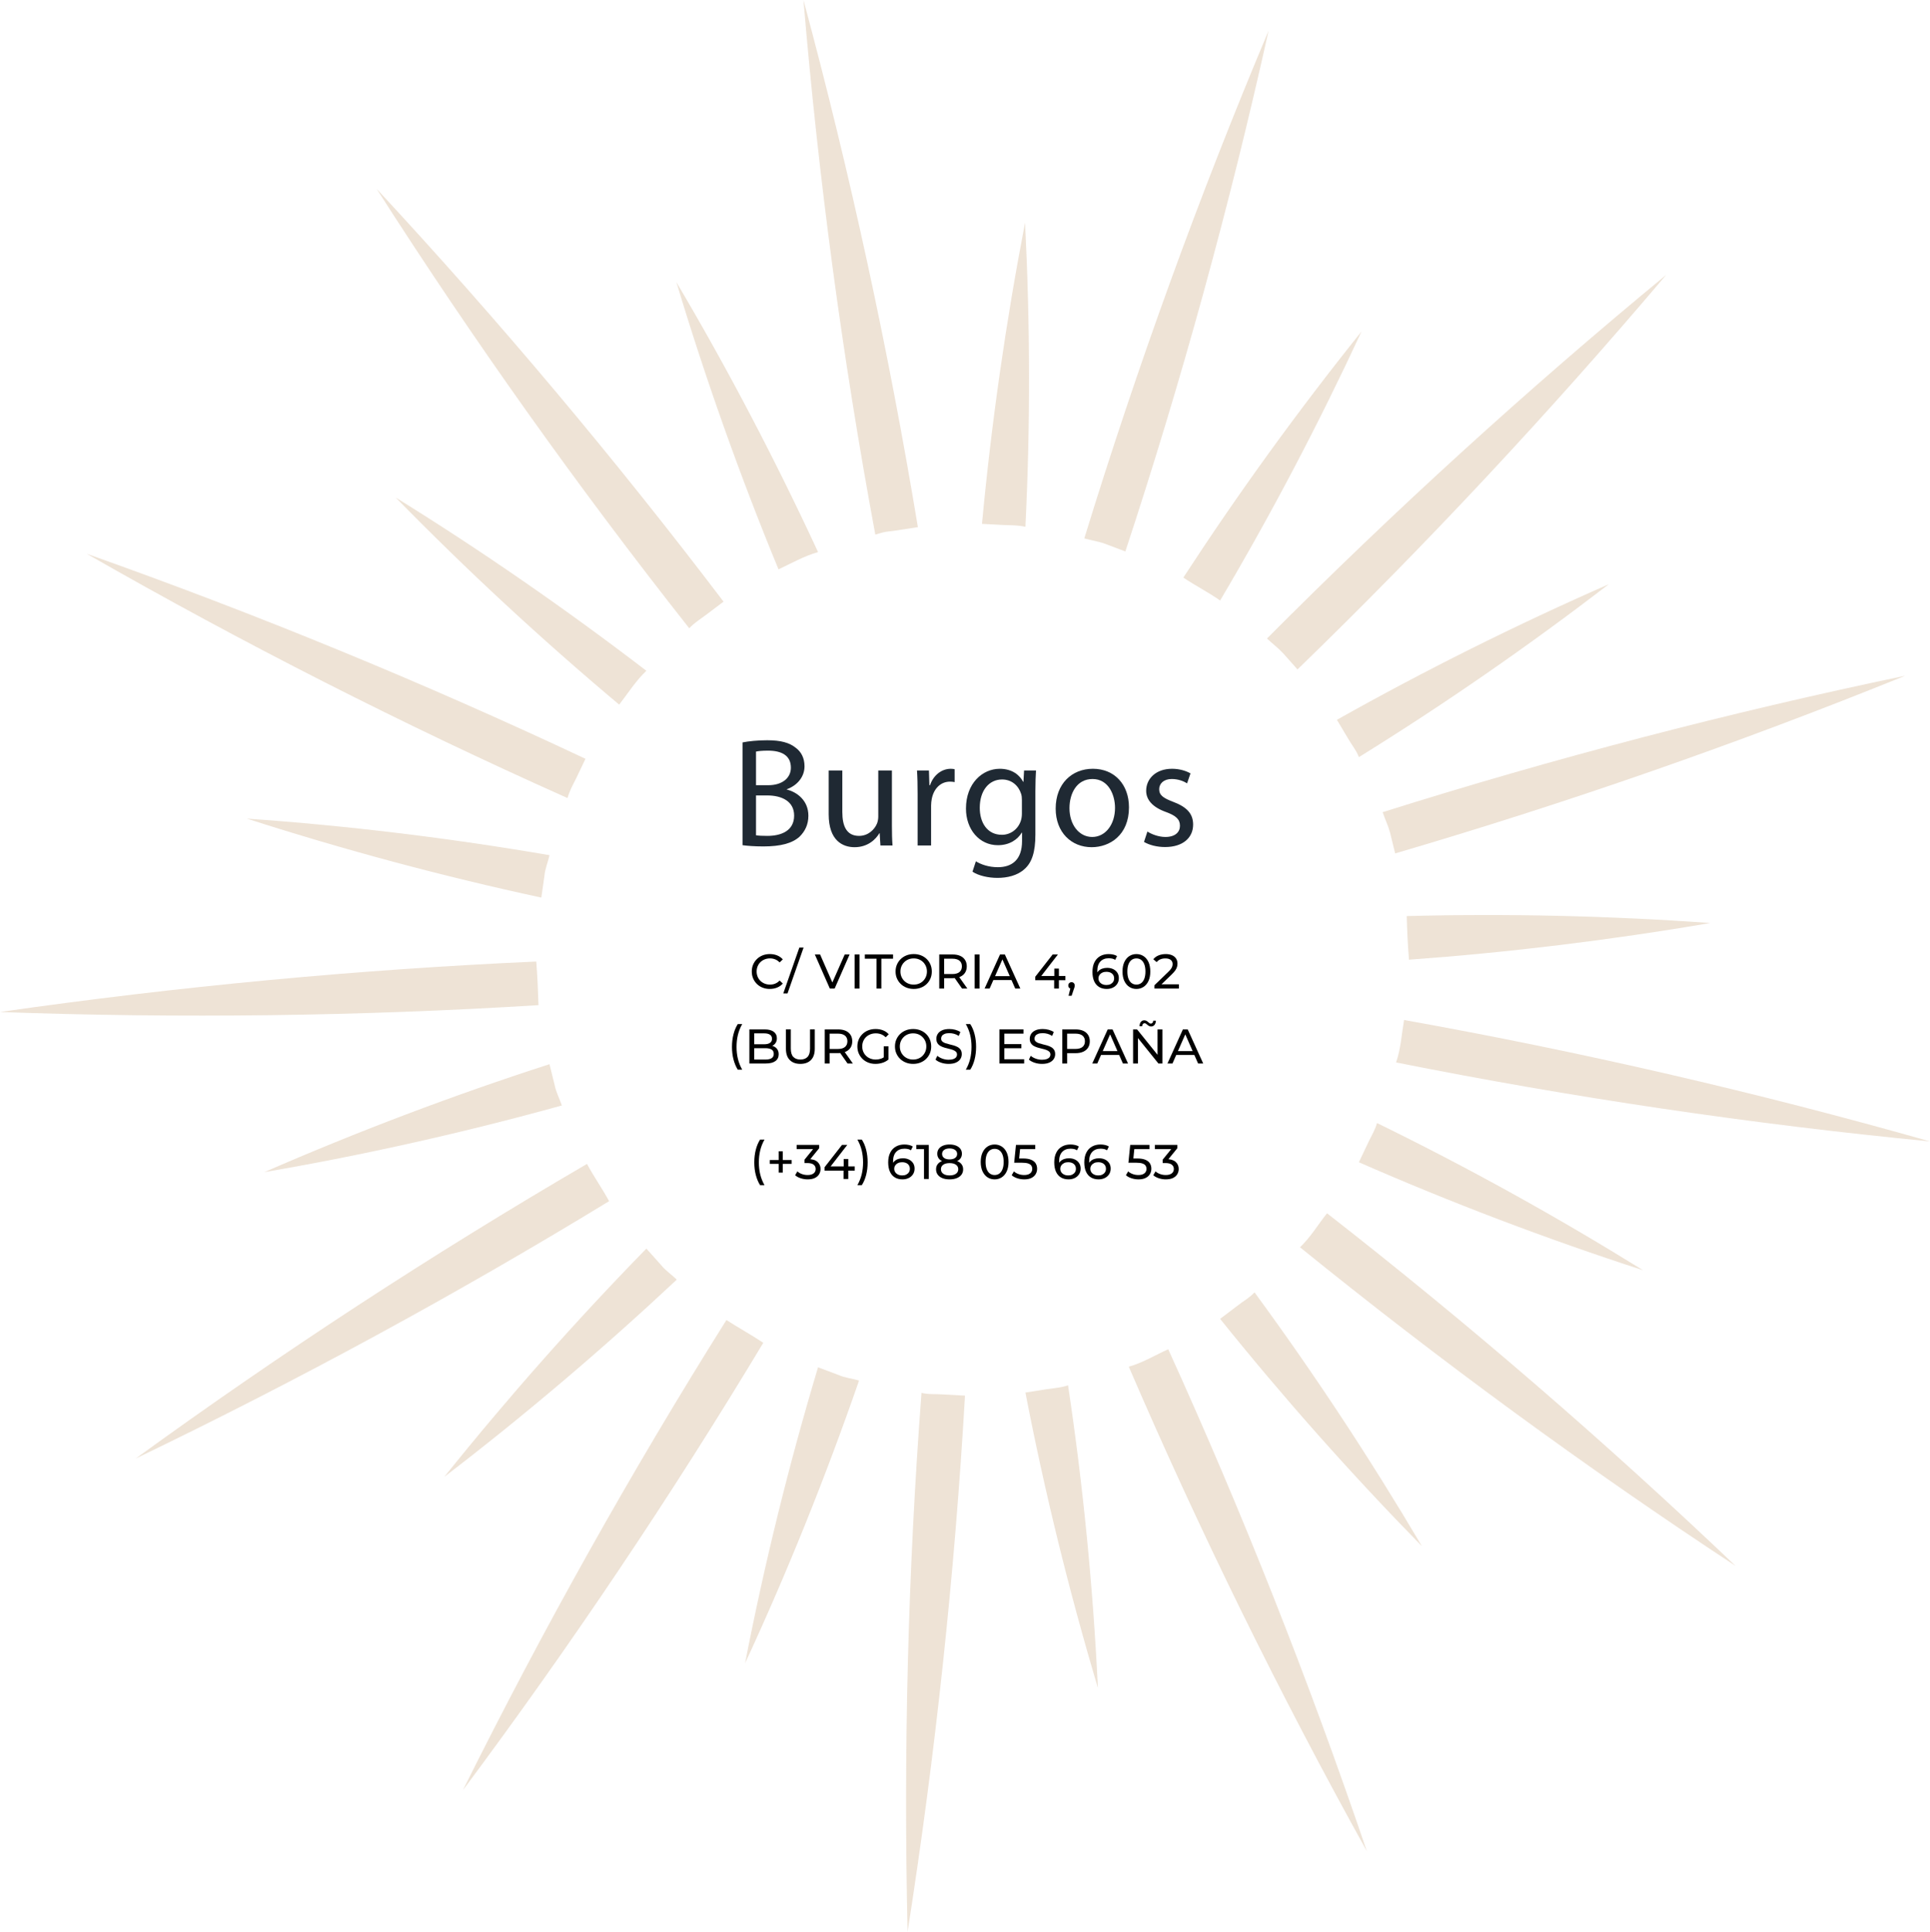 <svg xmlns="http://www.w3.org/2000/svg" id="Layer_2" data-name="Layer 2" viewBox="0 0 515.245 515.605"><g id="Layer_1-2" data-name="Layer 1"><g><path d="M198.233,198.158c1.571-.331,4.053-.579,6.576-.579,3.6,0,5.916.62,7.653,2.027,1.448,1.075,2.316,2.729,2.316,4.922,0,2.689-1.778,5.047-4.716,6.123v.082c2.647.662,5.75,2.854,5.75,6.991,0,2.399-.951,4.22-2.357,5.585-1.945,1.778-5.088,2.605-9.639,2.605-2.482,0-4.385-.165-5.584-.331v-27.426ZM201.83,209.575h3.269c3.806,0,6.04-1.985,6.04-4.674,0-3.269-2.482-4.551-6.123-4.551-1.654,0-2.605.124-3.186.248v8.977ZM201.83,222.937c.703.124,1.738.166,3.021.166,3.723,0,7.156-1.365,7.156-5.419,0-3.806-3.269-5.378-7.198-5.378h-2.979v10.631Z" fill="#1f2933" stroke-width="0"></path><path d="M238.109,220.207c0,2.068.041,3.888.165,5.46h-3.227l-.207-3.268h-.082c-.951,1.613-3.062,3.723-6.619,3.723-3.144,0-6.908-1.737-6.908-8.77v-11.707h3.641v11.086c0,3.806,1.158,6.371,4.467,6.371,2.441,0,4.137-1.696,4.799-3.31.207-.538.331-1.199.331-1.861v-12.286h3.641v14.562Z" fill="#1f2933" stroke-width="0"></path><path d="M244.974,211.892c0-2.357-.041-4.385-.165-6.246h3.186l.123,3.93h.166c.91-2.688,3.103-4.385,5.543-4.385.414,0,.703.041,1.034.124v3.434c-.372-.083-.745-.124-1.241-.124-2.564,0-4.385,1.944-4.881,4.675-.083.496-.166,1.075-.166,1.695v10.673h-3.599v-13.775Z" fill="#1f2933" stroke-width="0"></path><path d="M276.578,205.646c-.083,1.448-.166,3.062-.166,5.502v11.624c0,4.592-.91,7.404-2.854,9.142-1.945,1.82-4.758,2.399-7.281,2.399-2.398,0-5.047-.579-6.66-1.654l.91-2.771c1.324.827,3.393,1.571,5.874,1.571,3.724,0,6.453-1.944,6.453-6.99v-2.234h-.083c-1.116,1.861-3.268,3.351-6.37,3.351-4.964,0-8.521-4.219-8.521-9.763,0-6.783,4.427-10.631,9.019-10.631,3.475,0,5.377,1.82,6.246,3.475h.082l.166-3.02h3.186ZM272.814,213.547c0-.621-.042-1.158-.207-1.655-.661-2.109-2.44-3.847-5.088-3.847-3.476,0-5.957,2.937-5.957,7.57,0,3.93,1.985,7.197,5.915,7.197,2.234,0,4.262-1.406,5.047-3.723.207-.621.29-1.324.29-1.944v-3.599Z" fill="#1f2933" stroke-width="0"></path><path d="M301.397,215.491c0,7.404-5.129,10.631-9.969,10.631-5.42,0-9.598-3.972-9.598-10.301,0-6.701,4.385-10.631,9.928-10.631,5.75,0,9.639,4.178,9.639,10.301ZM285.512,215.698c0,4.385,2.523,7.694,6.081,7.694,3.475,0,6.081-3.268,6.081-7.776,0-3.393-1.696-7.694-5.998-7.694s-6.164,3.971-6.164,7.776Z" fill="#1f2933" stroke-width="0"></path><path d="M306.319,221.945c1.076.703,2.979,1.447,4.799,1.447,2.646,0,3.889-1.323,3.889-2.979,0-1.737-1.035-2.688-3.724-3.682-3.599-1.282-5.295-3.268-5.295-5.667,0-3.227,2.606-5.874,6.908-5.874,2.026,0,3.806.579,4.923,1.241l-.91,2.647c-.786-.496-2.234-1.158-4.096-1.158-2.15,0-3.351,1.241-3.351,2.73,0,1.654,1.2,2.398,3.806,3.392,3.475,1.324,5.254,3.062,5.254,6.039,0,3.517-2.73,5.999-7.487,5.999-2.192,0-4.22-.538-5.626-1.365l.91-2.771Z" fill="#1f2933" stroke-width="0"></path></g><g><path d="M205.51,263.953c-.693,0-1.333-.115-1.918-.345s-1.092-.555-1.521-.975c-.429-.421-.765-.912-1.008-1.476-.242-.563-.363-1.184-.363-1.859s.121-1.296.363-1.859c.243-.562.581-1.055,1.015-1.475.433-.421.942-.746,1.527-.976s1.224-.345,1.917-.345c.703,0,1.351.119,1.944.357.593.239,1.099.592,1.515,1.06l-.846.819c-.346-.364-.736-.635-1.17-.812s-.896-.267-1.391-.267c-.512,0-.986.087-1.424.26-.438.174-.816.416-1.137.729-.321.312-.57.683-.748,1.111s-.267.895-.267,1.397.089.969.267,1.397.427.8.748,1.111c.32.312.699.555,1.137.729.438.173.912.26,1.424.26.494,0,.957-.089,1.391-.267s.824-.453,1.17-.825l.846.818c-.416.469-.922.824-1.515,1.066-.594.243-1.246.364-1.956.364Z" fill="#000" stroke-width="0"></path><path d="M209.111,265.149l4.29-12.245h1.131l-4.29,12.245h-1.131Z" fill="#000" stroke-width="0"></path><path d="M221.538,263.849l-4.005-9.1h1.404l3.68,8.397h-.807l3.705-8.397h1.301l-3.992,9.1h-1.286Z" fill="#000" stroke-width="0"></path><path d="M228.168,263.849v-9.1h1.3v9.1h-1.3Z" fill="#000" stroke-width="0"></path><path d="M234.004,263.849v-7.969h-3.119v-1.131h7.527v1.131h-3.121v7.969h-1.287Z" fill="#000" stroke-width="0"></path><path d="M243.938,263.953c-.694,0-1.338-.117-1.932-.352-.594-.233-1.107-.561-1.54-.981-.434-.42-.771-.912-1.015-1.476-.242-.562-.363-1.178-.363-1.846s.121-1.282.363-1.846c.243-.563.581-1.056,1.015-1.476.433-.421.944-.748,1.534-.981.59-.234,1.234-.352,1.938-.352.693,0,1.334.115,1.924.345.589.229,1.1.555,1.533.976.434.42.77.914,1.008,1.481s.357,1.186.357,1.853c0,.676-.119,1.296-.357,1.859s-.574,1.055-1.008,1.476c-.434.42-.944.745-1.533.975-.59.229-1.23.345-1.924.345ZM243.924,262.796c.512,0,.981-.087,1.41-.26.43-.174.802-.418,1.118-.734s.563-.688.741-1.112c.178-.424.267-.888.267-1.391s-.089-.964-.267-1.385c-.178-.42-.425-.79-.741-1.111-.316-.32-.688-.567-1.118-.741-.429-.173-.898-.26-1.41-.26-.503,0-.969.087-1.397.26-.429.174-.804.421-1.124.741s-.57.691-.748,1.111c-.178.421-.267.882-.267,1.385s.089.967.267,1.391c.178.425.427.796.748,1.112.32.316.695.561,1.124.734.429.173.895.26,1.397.26Z" fill="#000" stroke-width="0"></path><path d="M250.749,263.849v-9.1h3.549c.798,0,1.478.126,2.041.377s.997.615,1.3,1.092.455,1.045.455,1.703-.152,1.225-.455,1.696c-.303.473-.736.834-1.3,1.086-.563.251-1.243.377-2.041.377h-2.834l.585-.599v3.367h-1.3ZM252.049,260.613l-.585-.638h2.795c.832,0,1.462-.18,1.892-.539.429-.359.644-.864.644-1.515s-.215-1.152-.644-1.508c-.43-.355-1.06-.533-1.892-.533h-2.795l.585-.65v5.383ZM256.833,263.849l-2.314-3.302h1.392l2.34,3.302h-1.417Z" fill="#000" stroke-width="0"></path><path d="M260.199,263.849v-9.1h1.301v9.1h-1.301Z" fill="#000" stroke-width="0"></path><path d="M262.852,263.849l4.121-9.1h1.287l4.133,9.1h-1.364l-3.679-8.372h.52l-3.679,8.372h-1.339ZM264.607,261.575l.351-1.04h5.122l.377,1.04h-5.85Z" fill="#000" stroke-width="0"></path><path d="M276.371,261.614v-.91l4.654-5.954h1.404l-4.615,5.954-.663-.208h7.267v1.118h-8.047ZM281.428,263.849v-2.235l.039-1.118v-1.977h1.223v5.33h-1.262Z" fill="#000" stroke-width="0"></path><path d="M285.264,265.773l.649-2.626.169.754c-.252,0-.461-.077-.631-.233-.168-.156-.253-.368-.253-.637,0-.261.085-.473.253-.638.17-.164.375-.247.618-.247.251,0,.455.085.61.254.156.169.234.379.234.631,0,.086-.006.171-.02.253-.013.083-.035.178-.064.286-.031.108-.076.24-.137.396l-.611,1.807h-.818Z" fill="#000" stroke-width="0"></path><path d="M295.468,263.953c-.806,0-1.495-.178-2.067-.533-.571-.355-1.007-.869-1.307-1.541-.299-.671-.447-1.492-.447-2.463,0-1.031.182-1.902.545-2.613.365-.71.871-1.248,1.521-1.612.65-.363,1.396-.546,2.236-.546.434,0,.847.044,1.241.13.395.087.734.222,1.021.403l-.494,1.014c-.234-.164-.5-.276-.799-.338-.299-.061-.613-.091-.943-.091-.928,0-1.664.288-2.209.864-.547.577-.82,1.433-.82,2.568,0,.182.01.398.027.649.017.252.061.499.129.741l-.441-.442c.13-.398.336-.734.617-1.007.281-.273.619-.477,1.014-.611s.821-.201,1.281-.201c.606,0,1.144.112,1.611.338.469.226.836.544,1.105.955.269.412.402.899.402,1.463,0,.58-.143,1.088-.428,1.521-.287.434-.672.768-1.158,1.001-.484.234-1.031.352-1.638.352ZM295.416,262.9c.398,0,.748-.073,1.047-.221s.535-.353.708-.617.261-.574.261-.93c0-.537-.188-.964-.56-1.28-.373-.316-.88-.475-1.521-.475-.416,0-.781.078-1.093.234-.312.155-.557.366-.734.63-.178.265-.267.565-.267.903,0,.312.082.601.247.865.165.264.407.479.728.644.321.164.715.246,1.184.246Z" fill="#000" stroke-width="0"></path><path d="M303.385,263.953c-.711,0-1.346-.183-1.904-.546-.559-.364-1.001-.893-1.326-1.586-.324-.693-.487-1.534-.487-2.522s.163-1.828.487-2.521c.325-.693.768-1.223,1.326-1.587.559-.363,1.193-.546,1.904-.546.702,0,1.335.183,1.898.546.562.364,1.005.894,1.326,1.587.32.693.48,1.533.48,2.521s-.16,1.829-.48,2.522c-.321.693-.764,1.222-1.326,1.586-.563.363-1.196.546-1.898.546ZM303.385,262.796c.477,0,.895-.13,1.255-.39.359-.261.642-.65.845-1.17.203-.521.306-1.166.306-1.938s-.103-1.417-.306-1.937c-.203-.521-.485-.91-.845-1.171-.36-.26-.778-.39-1.255-.39s-.896.13-1.261.39c-.364.261-.647.65-.852,1.171-.204.52-.306,1.165-.306,1.937s.102,1.417.306,1.938c.204.52.487.909.852,1.17.364.26.784.39,1.261.39Z" fill="#000" stroke-width="0"></path><path d="M308.196,263.849v-.884l3.705-3.575c.328-.312.574-.587.734-.825s.268-.459.324-.663c.057-.203.085-.4.085-.592,0-.468-.165-.836-.494-1.104s-.811-.403-1.442-.403c-.486,0-.924.08-1.313.24-.39.161-.728.41-1.015.748l-.883-.768c.346-.441.812-.781,1.396-1.021.586-.238,1.229-.357,1.931-.357.633,0,1.183.103,1.651.306.468.204.83.496,1.086.878.255.381.383.832.383,1.352,0,.295-.039.585-.117.871s-.225.59-.441.91-.529.681-.937,1.079l-3.302,3.185-.312-.507h5.5v1.131h-6.539Z" fill="#000" stroke-width="0"></path><path d="M196.962,285.5c-.494-.789-.876-1.701-1.144-2.736-.27-1.036-.403-2.151-.403-3.348s.134-2.316.403-3.36c.268-1.045.649-1.952,1.144-2.724h1.183c-.52.919-.901,1.878-1.144,2.879-.243,1.001-.364,2.069-.364,3.205s.121,2.203.364,3.204c.242,1.001.624,1.961,1.144,2.88h-1.183Z" fill="#000" stroke-width="0"></path><path d="M200.057,283.849v-9.1h4.081c1.049,0,1.854.21,2.419.63.562.421.844.995.844,1.723,0,.494-.109.91-.331,1.248-.221.338-.519.599-.891.78s-.775.273-1.209.273l.234-.391c.521,0,.979.091,1.378.273.398.182.715.448.949.799.234.352.351.787.351,1.307,0,.78-.292,1.385-.878,1.813-.584.43-1.453.644-2.605.644h-4.342ZM201.356,282.796h2.99c.719,0,1.27-.121,1.651-.364.382-.242.571-.624.571-1.144,0-.528-.189-.914-.571-1.157-.382-.242-.933-.364-1.651-.364h-3.107v-1.053h2.783c.658,0,1.17-.121,1.533-.364.364-.242.547-.606.547-1.092s-.183-.85-.547-1.092c-.363-.242-.875-.364-1.533-.364h-2.666v6.994Z" fill="#000" stroke-width="0"></path><path d="M213.666,283.953c-1.195,0-2.136-.343-2.82-1.027s-1.027-1.686-1.027-3.003v-5.174h1.301v5.122c0,1.014.223,1.755.669,2.223s1.077.702,1.892.702c.823,0,1.458-.234,1.904-.702s.67-1.209.67-2.223v-5.122h1.261v5.174c0,1.317-.341,2.318-1.021,3.003s-1.623,1.027-2.828,1.027Z" fill="#000" stroke-width="0"></path><path d="M220.18,283.849v-9.1h3.549c.797,0,1.478.126,2.041.377.562.251.996.615,1.3,1.092s.455,1.045.455,1.703-.151,1.225-.455,1.696c-.304.473-.737.834-1.3,1.086-.563.251-1.244.377-2.041.377h-2.834l.585-.599v3.367h-1.3ZM221.48,280.613l-.585-.638h2.795c.832,0,1.463-.18,1.892-.539s.644-.864.644-1.515-.215-1.152-.644-1.508-1.06-.533-1.892-.533h-2.795l.585-.65v5.383ZM226.264,283.849l-2.314-3.302h1.391l2.341,3.302h-1.417Z" fill="#000" stroke-width="0"></path><path d="M233.739,283.953c-.702,0-1.348-.115-1.938-.345s-1.101-.555-1.533-.975c-.434-.421-.771-.912-1.015-1.476s-.364-1.184-.364-1.859.121-1.296.364-1.859c.243-.562.583-1.055,1.021-1.475.438-.421.951-.746,1.541-.976.589-.229,1.238-.345,1.949-.345.72,0,1.379.117,1.977.352.598.233,1.105.585,1.521,1.053l-.807.806c-.373-.363-.777-.63-1.215-.799-.438-.169-.912-.254-1.424-.254-.521,0-1.004.087-1.449.26-.447.174-.832.416-1.158.729-.324.312-.576.683-.754,1.111s-.266.895-.266,1.397c0,.494.088.955.266,1.385.178.429.43.802.754,1.118.326.316.709.561,1.151.734.442.173.923.26,1.442.26.486,0,.951-.076,1.398-.228.445-.151.859-.405,1.24-.761l.742.988c-.451.382-.978.67-1.58.864-.603.195-1.225.293-1.865.293ZM235.936,282.627v-3.38h1.248v3.549l-1.248-.169Z" fill="#000" stroke-width="0"></path><path d="M243.775,283.953c-.694,0-1.337-.117-1.931-.352-.594-.233-1.107-.561-1.541-.981-.434-.42-.771-.912-1.014-1.476-.242-.562-.363-1.178-.363-1.846s.121-1.282.363-1.846.58-1.056,1.014-1.476c.434-.421.945-.748,1.535-.981.589-.234,1.234-.352,1.937-.352.693,0,1.335.115,1.924.345s1.101.555,1.534.976c.434.42.77.914,1.008,1.481s.357,1.186.357,1.853c0,.676-.119,1.296-.357,1.859s-.574,1.055-1.008,1.476c-.434.42-.945.745-1.534.975s-1.23.345-1.924.345ZM243.762,282.796c.511,0,.98-.087,1.41-.26.429-.174.801-.418,1.117-.734s.564-.688.742-1.112c.178-.424.266-.888.266-1.391s-.088-.964-.266-1.385c-.178-.42-.426-.79-.742-1.111-.316-.32-.688-.567-1.117-.741-.43-.173-.899-.26-1.41-.26-.504,0-.969.087-1.398.26-.429.174-.804.421-1.124.741s-.569.691-.747,1.111c-.178.421-.268.882-.268,1.385s.09.967.268,1.391c.178.425.426.796.747,1.112.32.316.695.561,1.124.734.43.173.895.26,1.398.26Z" fill="#000" stroke-width="0"></path><path d="M253.239,283.953c-.693,0-1.356-.106-1.989-.318-.632-.213-1.131-.488-1.495-.826l.481-1.014c.347.304.788.555,1.325.754.538.199,1.097.299,1.678.299.528,0,.957-.061,1.287-.182.329-.121.572-.288.729-.501.155-.212.233-.452.233-.721,0-.312-.103-.563-.306-.755-.203-.19-.468-.344-.793-.461s-.683-.219-1.072-.306c-.391-.087-.782-.188-1.177-.306s-.754-.267-1.079-.448c-.324-.182-.587-.427-.786-.734-.2-.308-.3-.704-.3-1.189,0-.468.124-.899.371-1.294s.629-.71,1.145-.949c.516-.238,1.172-.357,1.969-.357.529,0,1.053.069,1.573.208s.971.338,1.353.599l-.43,1.04c-.39-.261-.802-.449-1.234-.565-.434-.117-.854-.176-1.262-.176-.512,0-.932.064-1.261.195-.329.13-.569.303-.722.52-.151.217-.228.46-.228.729,0,.32.103.576.306.767s.468.343.793.455.683.214,1.072.306c.391.091.782.192,1.177.305.394.113.754.261,1.079.442.324.182.587.425.787.729.199.303.299.693.299,1.17,0,.459-.127.886-.377,1.28-.252.395-.64.711-1.164.949s-1.186.357-1.982.357Z" fill="#000" stroke-width="0"></path><path d="M259.024,285.5h-1.184c.529-.919.914-1.879,1.157-2.88.242-1.001.364-2.068.364-3.204s-.122-2.204-.364-3.205c-.243-1.001-.628-1.96-1.157-2.879h1.184c.511.771.898,1.679,1.163,2.724.265,1.044.396,2.164.396,3.36s-.132,2.312-.396,3.348c-.265,1.035-.652,1.947-1.163,2.736Z" fill="#000" stroke-width="0"></path><path d="M268.11,282.718h5.305v1.131h-6.604v-9.1h6.422v1.131h-5.123v6.838ZM267.992,278.675h4.681v1.105h-4.681v-1.105Z" fill="#000" stroke-width="0"></path><path d="M278.172,283.953c-.693,0-1.356-.106-1.989-.318-.632-.213-1.131-.488-1.495-.826l.481-1.014c.347.304.788.555,1.325.754.538.199,1.097.299,1.678.299.528,0,.957-.061,1.287-.182.329-.121.572-.288.729-.501.155-.212.233-.452.233-.721,0-.312-.103-.563-.306-.755-.203-.19-.468-.344-.793-.461s-.683-.219-1.072-.306c-.391-.087-.782-.188-1.177-.306s-.754-.267-1.079-.448c-.324-.182-.587-.427-.786-.734-.2-.308-.3-.704-.3-1.189,0-.468.124-.899.371-1.294s.629-.71,1.145-.949c.516-.238,1.172-.357,1.969-.357.529,0,1.053.069,1.573.208s.971.338,1.353.599l-.43,1.04c-.39-.261-.802-.449-1.234-.565-.434-.117-.854-.176-1.262-.176-.512,0-.932.064-1.261.195-.329.13-.569.303-.722.52-.151.217-.228.46-.228.729,0,.32.103.576.306.767s.468.343.793.455.683.214,1.072.306c.391.091.782.192,1.177.305.394.113.754.261,1.079.442.324.182.587.425.787.729.199.303.299.693.299,1.17,0,.459-.127.886-.377,1.28-.252.395-.64.711-1.164.949s-1.186.357-1.982.357Z" fill="#000" stroke-width="0"></path><path d="M283.593,283.849v-9.1h3.549c.798,0,1.478.126,2.041.377s.997.615,1.3,1.092.455,1.045.455,1.703-.152,1.225-.455,1.696c-.303.473-.736.837-1.3,1.092-.563.256-1.243.384-2.041.384h-2.834l.585-.611v3.367h-1.3ZM284.893,280.613l-.585-.65h2.795c.832,0,1.462-.178,1.892-.533.429-.355.644-.857.644-1.508s-.215-1.152-.644-1.508c-.43-.355-1.06-.533-1.892-.533h-2.795l.585-.65v5.383Z" fill="#000" stroke-width="0"></path><path d="M291.6,283.849l4.121-9.1h1.287l4.135,9.1h-1.365l-3.68-8.372h.521l-3.679,8.372h-1.34ZM293.356,281.575l.351-1.04h5.122l.377,1.04h-5.85Z" fill="#000" stroke-width="0"></path><path d="M302.494,283.849v-9.1h1.066l6.02,7.475h-.56v-7.475h1.3v9.1h-1.066l-6.019-7.475h.56v7.475h-1.301ZM307.305,273.969c-.209,0-.393-.043-.553-.13s-.306-.188-.436-.306-.256-.219-.377-.306c-.121-.086-.242-.13-.364-.13-.19,0-.345.071-.462.215-.116.143-.184.34-.201.592h-.701c.017-.485.139-.871.363-1.157.226-.286.529-.429.91-.429.208,0,.395.045.559.136.165.091.312.195.442.312s.253.219.37.306c.117.086.236.13.357.13.191,0,.348-.069.469-.208s.186-.329.195-.572h.701c-.008.459-.128.832-.357,1.118s-.535.429-.916.429Z" fill="#000" stroke-width="0"></path><path d="M311.672,283.849l4.121-9.1h1.287l4.134,9.1h-1.364l-3.68-8.372h.52l-3.678,8.372h-1.34ZM313.428,281.575l.35-1.04h5.123l.377,1.04h-5.85Z" fill="#000" stroke-width="0"></path></g><g><path d="M202.916,316.324c-.494-.788-.876-1.7-1.145-2.736-.27-1.035-.402-2.151-.402-3.348s.133-2.315.402-3.36c.269-1.044.65-1.952,1.145-2.724h1.183c-.521.919-.901,1.879-1.144,2.88-.243,1.001-.365,2.069-.365,3.204s.122,2.204.365,3.205c.242,1.001.623,1.961,1.144,2.879h-1.183Z" fill="#000" stroke-width="0"></path><path d="M205.516,310.643v-1.027h5.824v1.027h-5.824ZM207.881,312.97v-5.694h1.093v5.694h-1.093Z" fill="#000" stroke-width="0"></path><path d="M215.615,314.777c-.641,0-1.263-.1-1.865-.299-.602-.199-1.094-.468-1.475-.806l.598-1.027c.303.286.697.521,1.184.702.484.182,1.004.272,1.559.272.677,0,1.203-.145,1.58-.435.377-.291.565-.683.565-1.177,0-.477-.18-.86-.539-1.15-.36-.291-.93-.436-1.71-.436h-.728v-.91l2.704-3.328.182.52h-4.979v-1.131h6.006v.885l-2.691,3.314-.676-.403h.429c1.101,0,1.927.247,2.477.741s.825,1.123.825,1.885c0,.512-.125.979-.377,1.404-.251.425-.631.761-1.137,1.008-.508.247-1.15.37-1.932.37Z" fill="#000" stroke-width="0"></path><path d="M220.141,312.437v-.91l4.653-5.954h1.403l-4.614,5.954-.663-.208h7.268v1.118h-8.047ZM225.198,314.673v-2.236l.039-1.118v-1.976h1.222v5.33h-1.261Z" fill="#000" stroke-width="0"></path><path d="M230.073,316.324h-1.184c.529-.918.914-1.878,1.157-2.879.242-1.001.364-2.069.364-3.205s-.122-2.203-.364-3.204c-.243-1.001-.628-1.961-1.157-2.88h1.184c.511.771.898,1.68,1.163,2.724.265,1.045.396,2.165.396,3.36s-.132,2.312-.396,3.348c-.265,1.036-.652,1.948-1.163,2.736Z" fill="#000" stroke-width="0"></path><path d="M240.94,314.777c-.806,0-1.494-.178-2.066-.533-.572-.354-1.008-.868-1.307-1.54s-.449-1.493-.449-2.464c0-1.031.183-1.902.547-2.612.363-.711.871-1.248,1.521-1.612s1.396-.546,2.235-.546c.434,0,.848.043,1.242.13s.734.221,1.021.403l-.494,1.014c-.233-.164-.501-.277-.8-.338s-.613-.091-.941-.091c-.928,0-1.664.288-2.211.864-.546.576-.818,1.433-.818,2.567,0,.182.008.398.025.65.018.251.061.498.131.74l-.442-.441c.13-.398.335-.734.617-1.008.282-.272.62-.477,1.015-.611.394-.134.82-.201,1.279-.201.607,0,1.145.113,1.613.338.467.226.836.544,1.104.956.269.411.403.899.403,1.462,0,.581-.144,1.088-.43,1.521-.285.434-.672.767-1.156,1.001-.486.233-1.031.351-1.639.351ZM240.888,313.724c.398,0,.747-.073,1.046-.221s.535-.354.709-.618c.174-.264.26-.573.26-.929,0-.538-.186-.965-.559-1.281s-.88-.475-1.521-.475c-.416,0-.779.078-1.092.234s-.557.366-.734.631c-.178.264-.267.565-.267.903,0,.312.083.6.247.864s.407.479.729.644c.32.165.715.247,1.183.247Z" fill="#000" stroke-width="0"></path><path d="M246.673,314.673v-8.58l.559.61h-2.612v-1.131h3.34v9.101h-1.286Z" fill="#000" stroke-width="0"></path><path d="M253.498,314.777c-.737,0-1.374-.108-1.911-.325-.538-.216-.954-.526-1.248-.929-.295-.403-.442-.878-.442-1.424,0-.537.141-.994.423-1.371.281-.377.69-.663,1.229-.858.537-.195,1.187-.293,1.95-.293s1.414.098,1.956.293.956.483,1.241.864c.287.382.43.837.43,1.365,0,.546-.148,1.021-.442,1.424-.294.402-.715.713-1.261.929-.547.217-1.188.325-1.924.325ZM253.498,310.279c-.693,0-1.283-.093-1.769-.279s-.858-.455-1.118-.806c-.26-.352-.39-.77-.39-1.255,0-.511.137-.951.409-1.319.273-.368.656-.652,1.15-.852s1.066-.299,1.717-.299c.658,0,1.234.1,1.729.299s.88.483,1.157.852.416.809.416,1.319c0,.485-.13.903-.39,1.255-.26.351-.637.619-1.131.806s-1.088.279-1.781.279ZM253.498,313.724c.728,0,1.297-.149,1.709-.448s.617-.704.617-1.216c0-.503-.205-.899-.617-1.189s-.981-.436-1.709-.436c-.72,0-1.283.146-1.69.436s-.61.687-.61,1.189c0,.512.203.917.61,1.216s.971.448,1.69.448ZM253.498,309.447c.633,0,1.129-.13,1.488-.39s.539-.615.539-1.066c0-.459-.186-.818-.559-1.079-.373-.26-.863-.39-1.469-.39s-1.09.13-1.449.39c-.36.261-.54.62-.54,1.079,0,.451.175.807.526,1.066s.838.39,1.463.39Z" fill="#000" stroke-width="0"></path><path d="M265.535,314.777c-.711,0-1.346-.182-1.904-.546s-1.001-.893-1.326-1.586c-.324-.693-.487-1.534-.487-2.521s.163-1.829.487-2.522c.325-.693.768-1.222,1.326-1.586s1.193-.546,1.904-.546c.702,0,1.335.182,1.898.546.562.364,1.005.893,1.326,1.586.32.693.48,1.534.48,2.522s-.16,1.828-.48,2.521c-.321.693-.764,1.222-1.326,1.586-.563.364-1.196.546-1.898.546ZM265.535,313.619c.477,0,.895-.13,1.255-.39.359-.26.642-.649.845-1.17.203-.52.306-1.165.306-1.937s-.103-1.417-.306-1.938c-.203-.52-.485-.91-.845-1.17-.36-.26-.778-.39-1.255-.39s-.896.13-1.261.39-.647.65-.852,1.17c-.204.521-.306,1.166-.306,1.938s.102,1.417.306,1.937c.204.521.487.91.852,1.17s.784.39,1.261.39Z" fill="#000" stroke-width="0"></path><path d="M273.426,314.777c-.641,0-1.263-.1-1.865-.299-.602-.199-1.094-.468-1.475-.806l.598-1.027c.303.286.697.521,1.183.702s1.001.272,1.547.272c.693,0,1.227-.146,1.599-.441.373-.295.56-.689.56-1.184,0-.338-.083-.632-.247-.884-.164-.251-.448-.443-.852-.578-.402-.135-.955-.201-1.657-.201h-2.067l.481-4.759h5.135v1.131h-4.653l.676-.637-.377,3.757-.676-.624h1.754c.91,0,1.643.117,2.197.352.555.233.957.557,1.209.969.252.411.377.886.377,1.423,0,.521-.125.995-.377,1.424s-.631.771-1.137,1.027c-.508.255-1.151.383-1.932.383Z" fill="#000" stroke-width="0"></path><path d="M285.27,314.777c-.807,0-1.495-.178-2.067-.533-.571-.354-1.007-.868-1.307-1.54-.299-.672-.448-1.493-.448-2.464,0-1.031.182-1.902.546-2.612.364-.711.871-1.248,1.521-1.612.65-.364,1.396-.546,2.236-.546.434,0,.848.043,1.242.13s.734.221,1.02.403l-.494,1.014c-.233-.164-.5-.277-.799-.338s-.613-.091-.942-.091c-.928,0-1.664.288-2.21.864-.547.576-.819,1.433-.819,2.567,0,.182.009.398.026.65.018.251.061.498.13.74l-.442-.441c.131-.398.336-.734.617-1.008.282-.272.62-.477,1.015-.611.394-.134.821-.201,1.28-.201.607,0,1.145.113,1.612.338.468.226.836.544,1.104.956.27.411.403.899.403,1.462,0,.581-.144,1.088-.429,1.521-.286.434-.672.767-1.157,1.001-.485.233-1.031.351-1.638.351ZM285.217,313.724c.398,0,.748-.073,1.047-.221s.535-.354.709-.618c.173-.264.26-.573.26-.929,0-.538-.187-.965-.559-1.281-.373-.316-.881-.475-1.521-.475-.416,0-.78.078-1.092.234-.312.156-.557.366-.734.631-.178.264-.268.565-.268.903,0,.312.083.6.248.864.164.265.406.479.728.644.321.165.715.247,1.183.247Z" fill="#000" stroke-width="0"></path><path d="M293.29,314.777c-.806,0-1.495-.178-2.067-.533-.571-.354-1.007-.868-1.307-1.54-.299-.672-.447-1.493-.447-2.464,0-1.031.182-1.902.545-2.612.365-.711.871-1.248,1.521-1.612s1.396-.546,2.236-.546c.434,0,.847.043,1.241.13s.734.221,1.021.403l-.494,1.014c-.234-.164-.5-.277-.799-.338s-.613-.091-.943-.091c-.928,0-1.664.288-2.209.864-.547.576-.82,1.433-.82,2.567,0,.182.01.398.027.65.017.251.061.498.129.74l-.441-.441c.13-.398.336-.734.617-1.008.281-.272.619-.477,1.014-.611.395-.134.821-.201,1.281-.201.606,0,1.144.113,1.611.338.469.226.836.544,1.105.956.269.411.402.899.402,1.462,0,.581-.143,1.088-.428,1.521-.287.434-.672.767-1.158,1.001-.484.233-1.031.351-1.638.351ZM293.239,313.724c.398,0,.748-.073,1.047-.221s.535-.354.708-.618c.173-.264.261-.573.261-.929,0-.538-.188-.965-.56-1.281-.373-.316-.88-.475-1.521-.475-.416,0-.781.078-1.093.234s-.557.366-.734.631c-.178.264-.267.565-.267.903,0,.312.082.6.247.864s.407.479.728.644c.321.165.715.247,1.184.247Z" fill="#000" stroke-width="0"></path><path d="M303.924,314.777c-.642,0-1.264-.1-1.865-.299-.603-.199-1.095-.468-1.476-.806l.598-1.027c.304.286.698.521,1.183.702.486.182,1.002.272,1.547.272.693,0,1.227-.146,1.6-.441s.559-.689.559-1.184c0-.338-.082-.632-.246-.884-.165-.251-.449-.443-.852-.578-.403-.135-.956-.201-1.658-.201h-2.066l.48-4.759h5.135v1.131h-4.653l.676-.637-.377,3.757-.676-.624h1.755c.91,0,1.643.117,2.197.352.555.233.957.557,1.209.969.251.411.377.886.377,1.423,0,.521-.126.995-.377,1.424-.252.429-.631.771-1.138,1.027-.507.255-1.151.383-1.931.383Z" fill="#000" stroke-width="0"></path><path d="M311.23,314.777c-.642,0-1.263-.1-1.865-.299s-1.095-.468-1.476-.806l.598-1.027c.304.286.697.521,1.184.702.484.182,1.005.272,1.56.272.677,0,1.202-.145,1.579-.435.377-.291.566-.683.566-1.177,0-.477-.18-.86-.539-1.15-.36-.291-.93-.436-1.711-.436h-.727v-.91l2.703-3.328.182.52h-4.979v-1.131h6.006v.885l-2.691,3.314-.676-.403h.43c1.1,0,1.926.247,2.477.741.55.494.825,1.123.825,1.885,0,.512-.126.979-.377,1.404s-.631.761-1.138,1.008-1.15.37-1.931.37Z" fill="#000" stroke-width="0"></path></g><g opacity=".4"><g><path d="M374.84,272.239c-.658,3.79-.876,7.68-2.132,11.33,47.014,9.37,94.908,16.462,142.537,21.075-46.388-13.151-93.248-23.963-140.405-32.405Z" fill="#d4b898" stroke-width="0"></path><path d="M367.611,299.742c-.494,1.871-1.559,3.51-2.365,5.252l-2.471,5.214c24.663,10.799,49.979,20.421,75.859,28.819-23.09-14.308-46.519-27.303-71.023-39.284Z" fill="#d4b898" stroke-width="0"></path></g><g><path d="M354.274,323.832c-2.425,3.006-4.375,6.396-7.22,9.064,37.298,30.212,76.26,58.732,116.273,85.044-34.897-33.245-71.295-64.65-109.053-94.108Z" fill="#d4b898" stroke-width="0"></path><path d="M334.918,344.939c-1.317,1.443-3.057,2.366-4.567,3.567l-4.618,3.508c16.859,20.985,34.833,41.236,53.865,60.669-13.845-23.407-28.544-45.747-44.68-67.744Z" fill="#d4b898" stroke-width="0"></path></g><g><path d="M311.882,360.121c-3.508,1.565-6.812,3.623-10.535,4.654,18.983,44.053,40.299,87.454,63.548,129.302-15.496-45.648-33.192-90.354-53.014-133.956Z" fill="#d4b898" stroke-width="0"></path><path d="M285.133,369.74c-1.821.648-3.769.75-5.671,1.04l-5.709.896c5.118,26.444,11.572,52.757,19.351,78.84-1.322-27.096-3.928-53.809-7.971-80.777Z" fill="#d4b898" stroke-width="0"></path></g><g><path d="M257.618,372.506l-5.818-.325c-1.929-.153-3.915.061-5.792-.42-3.634,48.077-4.822,95.728-3.713,143.845,7.459-47.573,12.568-95.331,15.323-143.1Z" fill="#d4b898" stroke-width="0"></path><path d="M229.337,368.469c-1.835-.552-3.794-.707-5.554-1.506l-5.392-2.024c-7.759,25.857-14.265,52.222-19.484,78.999,11.335-24.445,21.597-49.981,30.43-75.469Z" fill="#d4b898" stroke-width="0"></path></g><g><path d="M203.777,358.397c-3.216-2.141-6.607-3.981-9.845-6.079-25.535,40.672-48.896,82.362-70.336,125.469,28.772-38.574,55.527-78.423,80.181-119.39Z" fill="#d4b898" stroke-width="0"></path><path d="M180.676,341.538c-1.378-1.354-3.035-2.43-4.244-3.956l-3.873-4.326c-18.865,19.31-36.868,39.637-53.935,60.915,21.409-16.386,42.359-34.196,62.052-52.632Z" fill="#d4b898" stroke-width="0"></path></g><g><path d="M162.614,320.594c-1.853-3.387-4.083-6.553-5.908-9.942-41.549,24.253-81.493,50.351-120.472,78.63,43.373-20.866,85.549-43.795,126.38-68.688Z" fill="#d4b898" stroke-width="0"></path><path d="M149.993,295.058c-.587-1.824-1.557-3.529-1.912-5.428l-1.385-5.591c-25.696,8.289-51.098,17.898-76.11,28.799,26.572-4.547,53.407-10.586,79.406-17.781Z" fill="#d4b898" stroke-width="0"></path></g><g><path d="M143.755,268.279c-.118-3.887-.275-7.763-.59-11.642-47.76,2.138-95.54,6.627-143.165,13.469,48.075,1.74,96.012,1.129,143.755-1.827Z" fill="#d4b898" stroke-width="0"></path><path d="M144.517,239.569l.82-5.722c.149-1.936.959-3.721,1.36-5.596-26.587-4.56-53.907-7.89-80.784-9.756,25.976,8.348,52.21,15.379,78.604,21.075Z" fill="#d4b898" stroke-width="0"></path></g><g><path d="M151.51,213.008c.514-1.862,1.432-3.561,2.308-5.275l2.484-5.207c-43.302-20.373-87.735-38.638-133.138-54.713,41.679,23.861,84.367,45.558,128.347,65.195Z" fill="#d4b898" stroke-width="0"></path><path d="M165.303,188.069c2.364-3.054,4.432-6.351,7.255-9.035-21.434-16.42-44.03-32.071-66.918-46.236,19.075,19.484,38.989,37.928,59.663,55.271Z" fill="#d4b898" stroke-width="0"></path></g><g><path d="M184.005,167.688c1.33-1.426,2.973-2.469,4.529-3.614l4.626-3.495c-28.941-38.105-59.844-74.877-92.608-110.171,25.894,40.487,53.619,79.462,83.454,117.281Z" fill="#d4b898" stroke-width="0"></path><path d="M207.839,151.962c3.476-1.638,6.84-3.554,10.552-4.61-11.333-24.471-24.111-48.887-37.814-72.035,7.866,26.116,16.968,51.694,27.262,76.645Z" fill="#d4b898" stroke-width="0"></path></g><g><path d="M233.677,142.68c.932-.228,1.837-.579,2.788-.728l2.868-.375,5.711-.881c-7.819-47.223-18.01-94.18-30.547-140.696,2.01,23.935,4.61,47.773,7.793,71.495,3.189,23.752,7.008,47.597,11.387,71.186Z" fill="#d4b898" stroke-width="0"></path><path d="M262.153,139.819l5.818.31c1.94.078,3.902.025,5.782.484,1.335-27.232,1.268-54.11-.097-81.179-5.158,26.731-8.993,53.558-11.503,80.385Z" fill="#d4b898" stroke-width="0"></path></g><g><path d="M289.471,143.703c1.844.524,3.767.791,5.573,1.446l5.387,2.039c15.003-45.519,27.766-91.909,38.236-138.998-18.628,44.272-35.113,89.715-49.196,135.514Z" fill="#d4b898" stroke-width="0"></path><path d="M315.914,154.159c3.201,2.16,6.658,3.9,9.819,6.117,13.866-23.451,26.276-47.119,37.748-71.804-17.01,21.214-32.882,43.139-47.567,65.686Z" fill="#d4b898" stroke-width="0"></path></g><g><path d="M338.24,170.424c1.399,1.334,2.974,2.49,4.287,3.913l3.862,4.337c34.411-33.359,67.264-68.505,98.434-105.314-37.071,30.554-72.789,63.097-106.583,97.065Z" fill="#d4b898" stroke-width="0"></path><path d="M356.91,192.121l2.964,4.968c.938,1.679,2.234,3.173,2.901,4.994,23.198-14.373,45.144-29.604,66.736-46.159-24.908,10.927-49.136,23.012-72.602,36.198Z" fill="#d4b898" stroke-width="0"></path></g><g><path d="M369.117,216.776c.616,1.815,1.473,3.555,1.972,5.409l1.37,5.595c45.995-13.484,91.436-29.308,136.151-47.415-47.036,9.795-93.792,22.01-139.493,36.411Z" fill="#d4b898" stroke-width="0"></path><path d="M375.556,244.502c.084,3.892.283,7.762.597,11.644,26.808-1.94,53.644-5.202,80.412-9.789-27.097-1.94-54.133-2.553-81.01-1.855Z" fill="#d4b898" stroke-width="0"></path></g></g></g></svg>